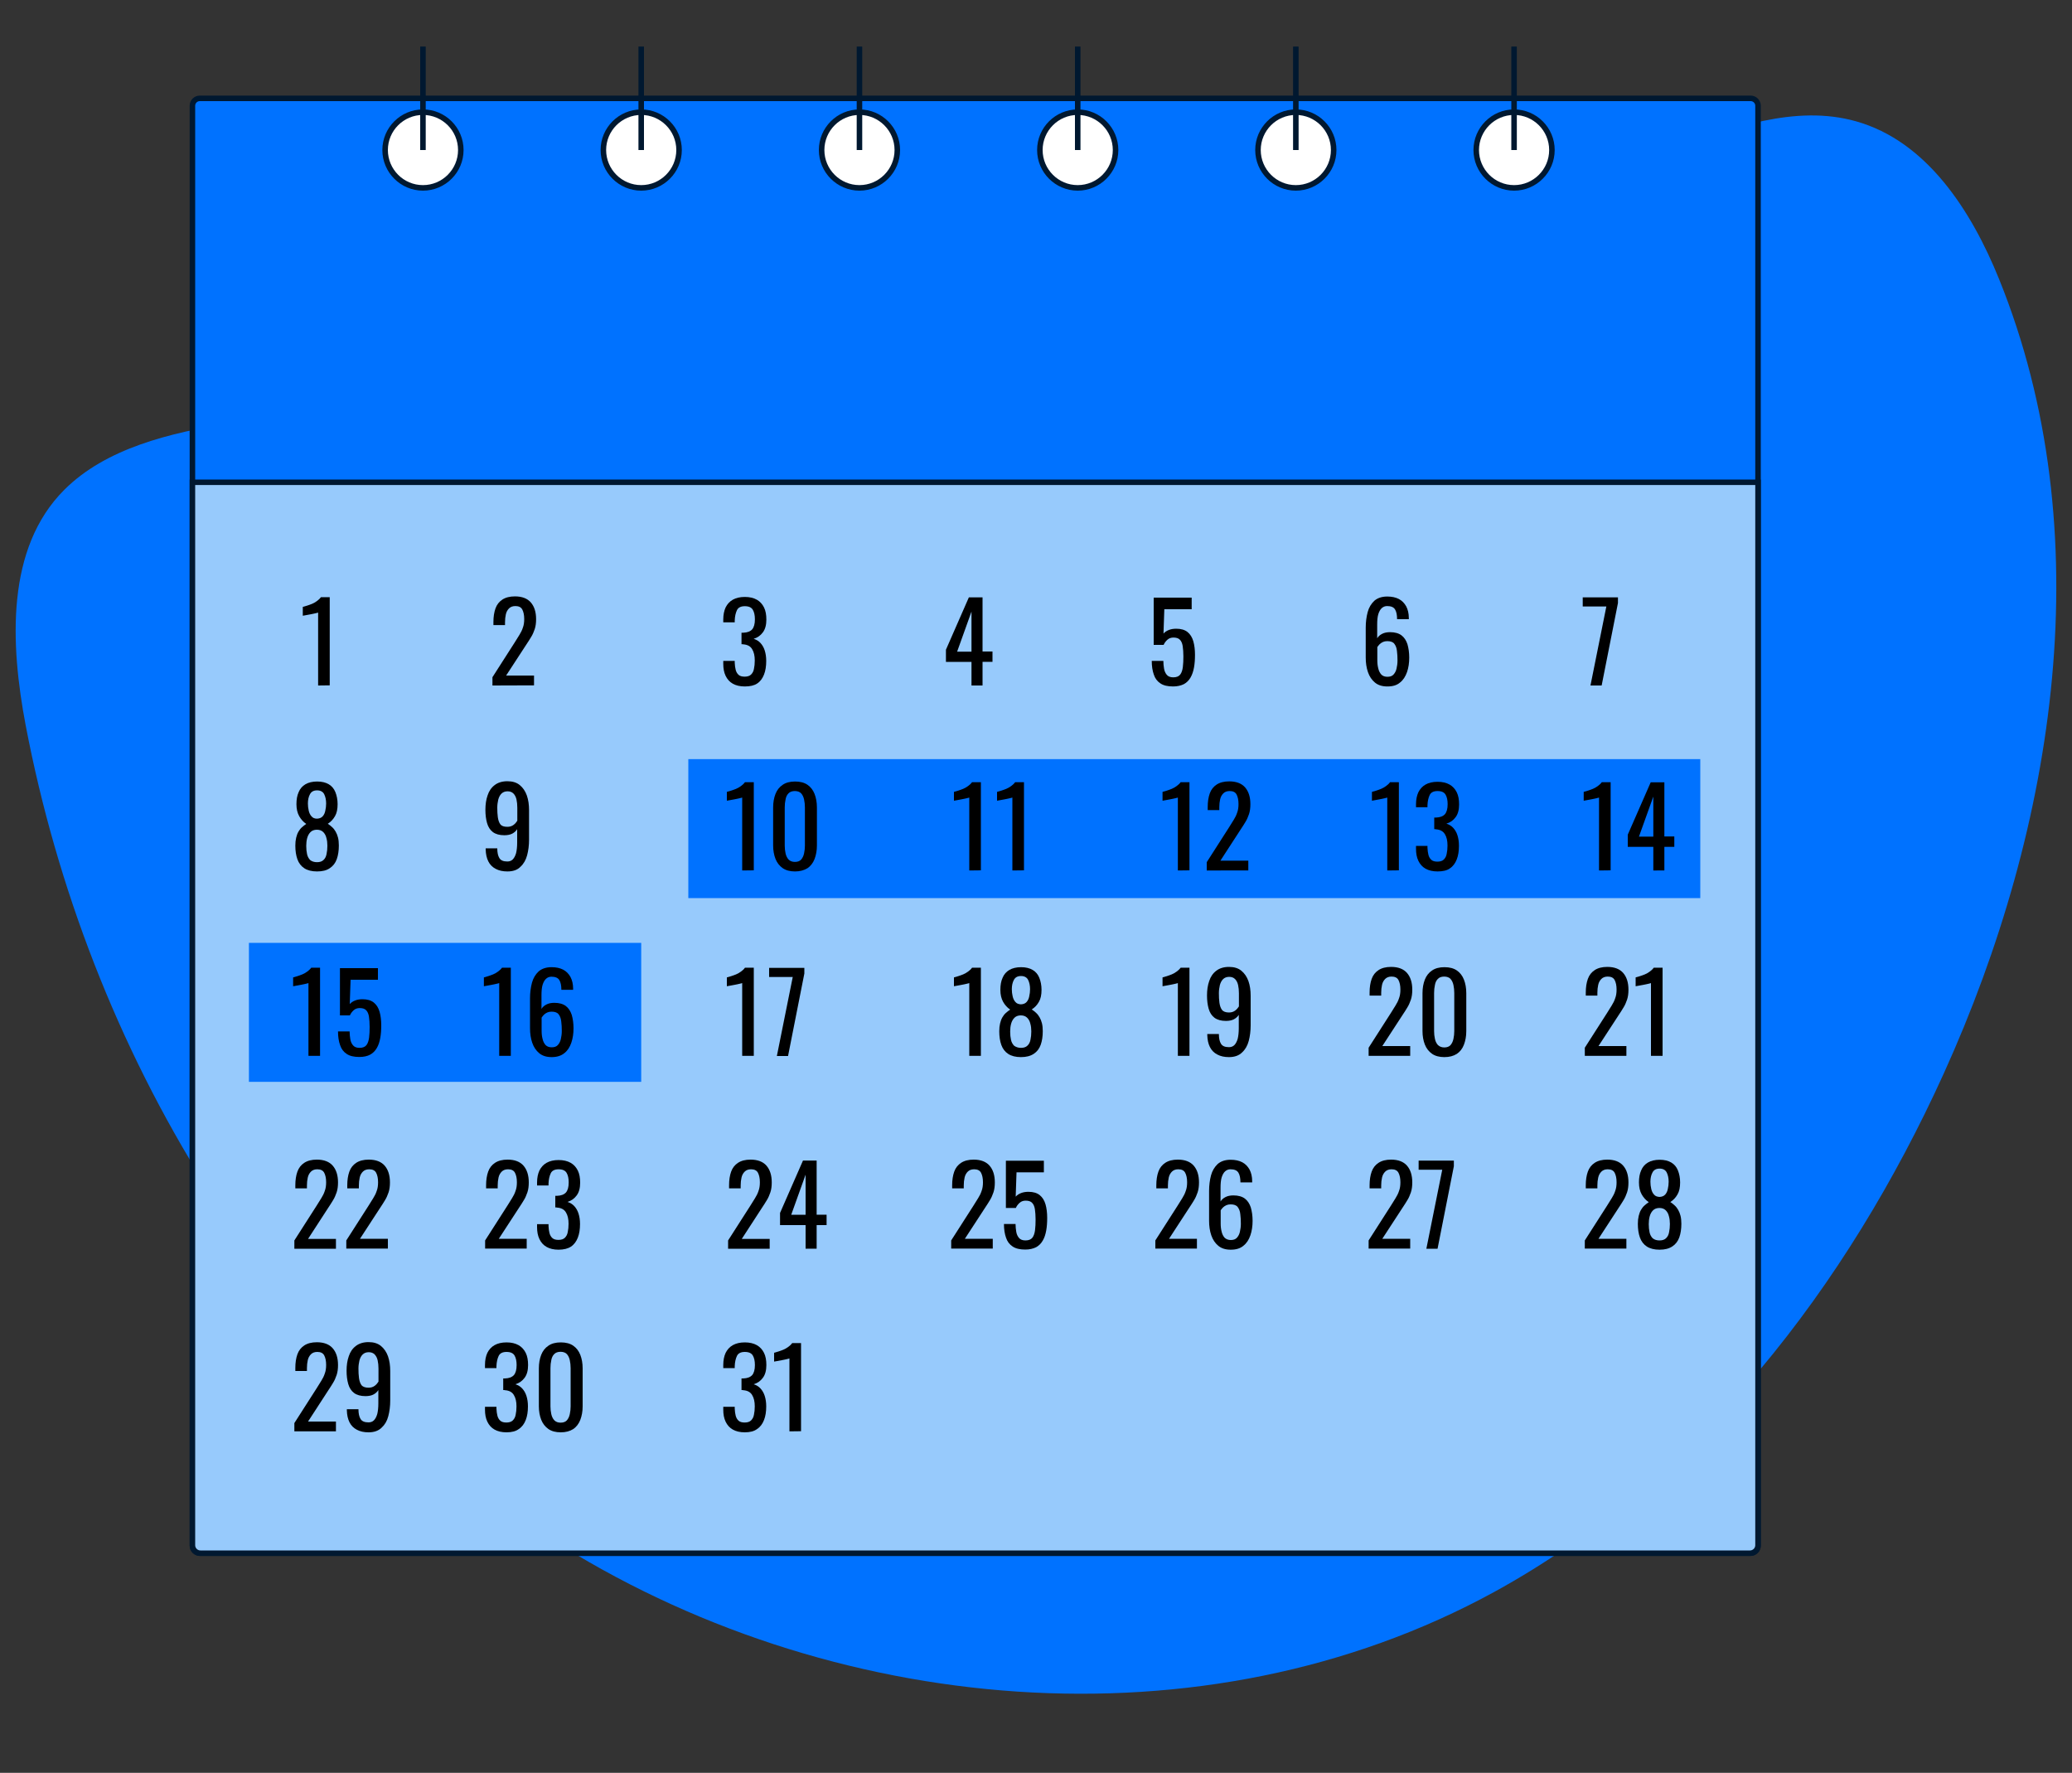 <?xml version="1.0" encoding="utf-8"?>
<!-- Generator: Adobe Illustrator 25.4.1, SVG Export Plug-In . SVG Version: 6.00 Build 0)  -->
<svg version="1.1" id="Layer_2_00000183944990322280486020000007225566513719495865_"
	 xmlns="http://www.w3.org/2000/svg" xmlns:xlink="http://www.w3.org/1999/xlink" x="0px" y="0px" viewBox="0 0 1500 1283.3"
	 style="enable-background:new 0 0 1500 1283.3;" xml:space="preserve">
<rect x="0" y="0" width="1500" height="1283.3" fill="#333333" stroke="none"/>
<style type="text/css">
	.st0{fill:#0072FF;}
	.st1{fill:#0072FF;stroke:#001830;stroke-width:4;stroke-miterlimit:10;}
	.st2{fill:#97CAFC;stroke:#001830;stroke-width:4;stroke-miterlimit:10;}
	.st3{fill:#FFFFFF;}
	.st4{fill:#001830;}
	.st5{fill:none;stroke:#001830;stroke-width:4;stroke-miterlimit:10;}
	.st6{fill:#97CAFC;}
</style>
<g>
	<path class="st0" d="M46.7,354.4C4.1,396.8,7.4,466.1,18.6,525.1c45,235.5,177.3,458.6,379,588.1s473.9,154.2,684.2,39.1
		c147.7-80.9,255.7-221.8,325.3-375.1c81.6-179.9,114.2-392,40.1-575.2c-20-49.4-52.3-99.8-103.6-114.2
		c-44-12.4-90.3,4.9-133.4,20.1c-192.8,67.6-396.9,95.5-599.3,123c-102,13.9-207.4,20.4-305.6,52.1
		C228.6,307.8,106,295.4,46.7,354.4z"/>
	<path class="st1" d="M1267.3,1124.3H144.6c-2.9,0-5.3-2.4-5.3-5.3V76.5c0-2.9,2.4-5.3,5.3-5.3h1122.8c2.9,0,5.3,2.4,5.3,5.3V1119
		C1272.7,1121.9,1270.3,1124.3,1267.3,1124.3z"/>
	<path class="st2" d="M1266.9,1124.3H145.1c-3.2,0-5.8-2.6-5.8-5.8V349.1h1133.4v769.4C1272.7,1121.7,1270.1,1124.3,1266.9,1124.3z"
		/>
	<rect x="498.3" y="549.5" class="st0" width="732.6" height="100.6"/>
	<rect x="180.2" y="682.5" class="st0" width="284" height="100.6"/>
	<g>
		<path class="st3" d="M306.2,135.9c-15.1,0-27.4-12.3-27.4-27.4s12.3-27.4,27.4-27.4s27.4,12.3,27.4,27.4
			C333.6,123.7,321.3,135.9,306.2,135.9z"/>
		<path class="st4" d="M306.2,83.2c14,0,25.4,11.4,25.4,25.4S320.2,134,306.2,134s-25.4-11.4-25.4-25.4S292.2,83.2,306.2,83.2
			 M306.2,79.2c-16.2,0-29.4,13.2-29.4,29.4S290,138,306.2,138s29.4-13.2,29.4-29.4S322.4,79.2,306.2,79.2L306.2,79.2z"/>
	</g>
	<line class="st5" x1="306.2" y1="33.7" x2="306.2" y2="108.6"/>
	<g>
		<path class="st3" d="M464.2,135.9c-15.1,0-27.4-12.3-27.4-27.4s12.3-27.4,27.4-27.4s27.4,12.3,27.4,27.4
			C491.6,123.7,479.3,135.9,464.2,135.9z"/>
		<path class="st4" d="M464.2,83.2c14,0,25.4,11.4,25.4,25.4S478.2,134,464.2,134s-25.4-11.4-25.4-25.4S450.2,83.2,464.2,83.2
			 M464.2,79.2c-16.2,0-29.4,13.2-29.4,29.4S448,138,464.2,138s29.4-13.2,29.4-29.4S480.4,79.2,464.2,79.2L464.2,79.2z"/>
	</g>
	<line class="st5" x1="464.2" y1="33.7" x2="464.2" y2="108.6"/>
	<g>
		<path class="st3" d="M622.2,135.9c-15.1,0-27.4-12.3-27.4-27.4s12.3-27.4,27.4-27.4c15.1,0,27.4,12.3,27.4,27.4
			C649.6,123.7,637.3,135.9,622.2,135.9z"/>
		<path class="st4" d="M622.2,83.2c14,0,25.4,11.4,25.4,25.4S636.2,134,622.2,134s-25.4-11.4-25.4-25.4S608.2,83.2,622.2,83.2
			 M622.2,79.2c-16.2,0-29.4,13.2-29.4,29.4S606,138,622.2,138s29.4-13.2,29.4-29.4S638.4,79.2,622.2,79.2L622.2,79.2z"/>
	</g>
	<line class="st5" x1="622.2" y1="33.7" x2="622.2" y2="108.6"/>
	<g>
		<path class="st3" d="M780.2,135.9c-15.1,0-27.4-12.3-27.4-27.4s12.3-27.4,27.4-27.4s27.4,12.3,27.4,27.4
			C807.5,123.7,795.3,135.9,780.2,135.9z"/>
		<path class="st4" d="M780.2,83.2c14,0,25.4,11.4,25.4,25.4S794.2,134,780.2,134s-25.4-11.4-25.4-25.4S766.2,83.2,780.2,83.2
			 M780.2,79.2c-16.2,0-29.4,13.2-29.4,29.4S764,138,780.2,138s29.4-13.2,29.4-29.4S796.4,79.2,780.2,79.2L780.2,79.2z"/>
	</g>
	<line class="st5" x1="780.2" y1="33.7" x2="780.2" y2="108.6"/>
	<g>
		<path class="st3" d="M938.1,135.9c-15.1,0-27.4-12.3-27.4-27.4s12.3-27.4,27.4-27.4s27.4,12.3,27.4,27.4
			C965.5,123.7,953.2,135.9,938.1,135.9z"/>
		<path class="st4" d="M938.1,83.2c14,0,25.4,11.4,25.4,25.4S952.1,134,938.1,134s-25.4-11.4-25.4-25.4S924.1,83.2,938.1,83.2
			 M938.1,79.2c-16.2,0-29.4,13.2-29.4,29.4s13.2,29.4,29.4,29.4s29.4-13.2,29.4-29.4S954.3,79.2,938.1,79.2L938.1,79.2z"/>
	</g>
	<line class="st5" x1="938.1" y1="33.7" x2="938.1" y2="108.6"/>
	<g>
		<path class="st3" d="M1096.1,135.9c-15.1,0-27.4-12.3-27.4-27.4s12.3-27.4,27.4-27.4s27.4,12.3,27.4,27.4
			C1123.5,123.7,1111.2,135.9,1096.1,135.9z"/>
		<path class="st4" d="M1096.1,83.2c14,0,25.4,11.4,25.4,25.4s-11.4,25.4-25.4,25.4s-25.4-11.4-25.4-25.4S1082.1,83.2,1096.1,83.2
			 M1096.1,79.2c-16.2,0-29.4,13.2-29.4,29.4s13.2,29.4,29.4,29.4s29.4-13.2,29.4-29.4S1112.3,79.2,1096.1,79.2L1096.1,79.2z"/>
	</g>
	<line class="st5" x1="1096.1" y1="33.7" x2="1096.1" y2="108.6"/>
	<g>
		<path d="M230.3,496.2v-52.8c-0.1,0.1-0.6,0.2-1.8,0.5c-1.1,0.3-2.4,0.5-3.8,0.8c-1.4,0.3-2.7,0.5-3.8,0.7s-1.7,0.3-1.7,0.3v-6.4
			c0.9-0.2,1.9-0.5,3.1-0.9c1.2-0.4,2.4-0.8,3.6-1.3c1.2-0.5,2.4-1.2,3.5-2s2.1-1.7,2.9-2.8h6.4v63.8L230.3,496.2L230.3,496.2z"/>
	</g>
	<g>
		<path d="M229.5,630.8c-3.8,0-6.9-0.8-9.2-2.3s-4-3.7-5-6.5s-1.5-6.1-1.5-9.9c0-2.2,0.2-4,0.6-5.7c0.4-1.6,0.9-3.1,1.6-4.3
			c0.7-1.2,1.5-2.3,2.5-3.2s2-1.7,3.2-2.5c-2.1-1.4-3.8-3.3-5.1-5.6s-2-5.2-2-8.7c0-3.4,0.5-6.3,1.6-8.7c1-2.5,2.7-4.4,4.9-5.7
			s5.1-2,8.5-2s6.2,0.7,8.4,2s3.8,3.2,4.8,5.7s1.6,5.4,1.6,8.7c0,3.6-0.6,6.5-1.9,8.7c-1.3,2.3-3,4.1-5.2,5.5
			c1.2,0.7,2.2,1.6,3.2,2.5s1.8,2,2.5,3.2s1.3,2.7,1.7,4.3s0.6,3.5,0.6,5.7c0,3.8-0.5,7.1-1.5,9.9c-1,2.8-2.7,5-5,6.5
			C236.4,630.1,233.3,630.8,229.5,630.8z M229.5,624.1c2,0,3.6-0.5,4.7-1.6c1.1-1,1.9-2.5,2.2-4.3c0.4-1.8,0.6-3.8,0.6-6
			c0-2-0.2-3.9-0.7-5.6c-0.4-1.8-1.2-3.2-2.3-4.3s-2.6-1.7-4.6-1.7c-1.9,0-3.5,0.6-4.6,1.7c-1.1,1.1-1.9,2.5-2.4,4.3
			s-0.7,3.7-0.7,5.7c0,2.2,0.2,4.2,0.6,6c0.4,1.8,1.2,3.2,2.3,4.3C225.9,623.6,227.5,624.1,229.5,624.1z M229.5,592.6
			c1.8-0.1,3.1-0.6,4.1-1.7c0.9-1,1.6-2.4,1.9-4.1c0.4-1.7,0.6-3.4,0.6-5.2c0-2.6-0.5-4.9-1.4-6.7s-2.7-2.8-5.1-2.8
			c-2.5,0-4.2,0.9-5.2,2.8c-1,1.8-1.5,4.1-1.5,6.7c0,1.8,0.2,3.5,0.6,5.2c0.4,1.7,1,3,2,4.1C226.4,592,227.7,592.6,229.5,592.6z"/>
	</g>
	<g>
		<path d="M367.3,630.8c-3.3,0-6.1-0.6-8.5-1.9c-2.3-1.2-4.1-3-5.3-5.4c-1.2-2.4-1.8-5.2-1.9-8.6c0-0.1,0-0.2,0-0.4s0-0.2,0-0.4h8.4
			c0,3,0.5,5.4,1.5,7c1,1.7,2.9,2.5,5.8,2.5c1.6,0,2.9-0.5,3.9-1.5s1.8-2.5,2.4-4.5c0.5-2,0.8-4.6,0.8-7.7v-9.7
			c-0.8,1.3-2,2.4-3.5,3.2s-3.5,1.2-5.8,1.2c-3.5,0-6.3-0.8-8.3-2.3s-3.4-3.7-4.2-6.5c-0.8-2.8-1.2-6-1.2-9.6
			c0-3.9,0.5-7.4,1.6-10.5c1-3.1,2.7-5.6,5.1-7.4c2.3-1.8,5.4-2.8,9.2-2.8c3.7,0,6.7,0.9,9,2.8c2.3,1.9,4,4.4,5.1,7.5
			c1.1,3.2,1.6,6.7,1.6,10.6v21.4c0,4.1-0.5,7.9-1.4,11.3s-2.5,6.2-4.8,8.3C374.5,629.8,371.3,630.8,367.3,630.8z M367.3,598.5
			c1.8,0,3.3-0.5,4.5-1.4s2-1.9,2.7-3v-9.4c0-2.2-0.2-4.2-0.6-6s-1.2-3.3-2.2-4.3c-1.1-1.1-2.5-1.6-4.3-1.6s-3.3,0.6-4.4,1.7
			c-1.1,1.1-1.8,2.5-2.3,4.3c-0.4,1.8-0.7,3.7-0.7,5.8c0,2.5,0.1,4.9,0.4,7s0.9,3.9,1.9,5.2C363.2,597.9,364.9,598.5,367.3,598.5z"
			/>
	</g>
	<g>
		<path d="M537.3,630.1v-52.8c-0.1,0.1-0.6,0.2-1.8,0.5c-1.1,0.3-2.4,0.5-3.8,0.8c-1.4,0.3-2.7,0.5-3.8,0.7s-1.7,0.3-1.7,0.3v-6.4
			c0.9-0.2,1.9-0.5,3.1-0.9c1.2-0.4,2.4-0.8,3.6-1.3c1.2-0.5,2.4-1.2,3.5-2s2.1-1.7,2.9-2.8h6.4V630L537.3,630.1L537.3,630.1z"/>
		<path d="M575.5,630.8c-3.6,0-6.6-0.8-8.9-2.4c-2.3-1.6-4.1-3.9-5.2-6.7c-1.1-2.8-1.7-6.1-1.7-9.7v-27.5c0-3.7,0.6-7,1.7-9.8
			c1.1-2.8,2.8-5,5.2-6.6c2.3-1.6,5.3-2.4,9-2.4s6.7,0.8,9,2.4c2.3,1.6,4,3.8,5.1,6.6s1.7,6.1,1.7,9.8V612c0,3.7-0.6,6.9-1.7,9.8
			c-1.1,2.8-2.8,5.1-5.2,6.7C582,630,579.1,630.8,575.5,630.8z M575.5,623.9c2,0,3.5-0.6,4.5-1.7c1-1.2,1.7-2.6,2.1-4.5
			c0.4-1.8,0.6-3.7,0.6-5.6v-27.6c0-2-0.2-4-0.6-5.8c-0.4-1.8-1.1-3.3-2.1-4.4c-1-1.1-2.6-1.7-4.6-1.7s-3.6,0.6-4.6,1.7
			c-1.1,1.1-1.8,2.6-2.1,4.4c-0.4,1.8-0.6,3.7-0.6,5.8v27.6c0,1.9,0.2,3.8,0.6,5.6c0.4,1.8,1.1,3.3,2.2,4.5
			C572,623.3,573.5,623.9,575.5,623.9z"/>
	</g>
	<g>
		<path d="M701.7,630.1v-52.8c-0.1,0.1-0.6,0.2-1.8,0.5c-1.1,0.3-2.4,0.5-3.8,0.8c-1.4,0.3-2.7,0.5-3.8,0.7s-1.7,0.3-1.7,0.3v-6.4
			c0.9-0.2,1.9-0.5,3.1-0.9c1.2-0.4,2.4-0.8,3.6-1.3c1.2-0.5,2.4-1.2,3.5-2s2.1-1.7,2.9-2.8h6.4V630L701.7,630.1L701.7,630.1z"/>
		<path d="M732.9,630.1v-52.8c-0.1,0.1-0.6,0.2-1.8,0.5c-1.1,0.3-2.4,0.5-3.8,0.8c-1.4,0.3-2.7,0.5-3.8,0.7s-1.7,0.3-1.7,0.3v-6.4
			c0.9-0.2,1.9-0.5,3.1-0.9c1.2-0.4,2.4-0.8,3.6-1.3c1.2-0.5,2.4-1.2,3.5-2s2.1-1.7,2.9-2.8h6.4V630L732.9,630.1L732.9,630.1z"/>
	</g>
	<g>
		<path d="M852.7,630.1v-52.8c-0.1,0.1-0.6,0.2-1.8,0.5c-1.1,0.3-2.4,0.5-3.8,0.8c-1.4,0.3-2.7,0.5-3.8,0.7s-1.7,0.3-1.7,0.3v-6.4
			c0.9-0.2,1.9-0.5,3.1-0.9c1.2-0.4,2.4-0.8,3.6-1.3c1.2-0.5,2.4-1.2,3.5-2s2.1-1.7,2.9-2.8h6.4V630L852.7,630.1L852.7,630.1z"/>
		<path d="M873.6,630.1v-6l16.2-25.3c1.2-1.9,2.3-3.6,3.3-5.3c1-1.6,1.9-3.3,2.5-5.2c0.7-1.8,1-3.9,1-6.3c0-2.9-0.5-5.2-1.4-6.9
			s-2.6-2.5-5-2.5c-2,0-3.5,0.6-4.6,1.7s-1.9,2.5-2.3,4.3c-0.4,1.8-0.6,3.7-0.6,5.7v2.1h-8.4v-2.2c0-3.8,0.5-7.1,1.5-9.9
			c1-2.8,2.7-4.9,5-6.4s5.3-2.3,9.1-2.3c5.1,0,9,1.5,11.5,4.4s3.8,6.9,3.8,12.1c0,2.7-0.3,5.1-1,7.2c-0.7,2-1.5,4-2.6,5.7
			c-1.1,1.8-2.2,3.6-3.5,5.5L883.5,623h20.2v7.1H873.6z"/>
	</g>
	<g>
		<path d="M1004.3,630.1v-52.8c-0.1,0.1-0.6,0.2-1.8,0.5c-1.1,0.3-2.4,0.5-3.8,0.8c-1.4,0.3-2.7,0.5-3.8,0.7s-1.7,0.3-1.7,0.3v-6.4
			c0.9-0.2,1.9-0.5,3.1-0.9c1.2-0.4,2.4-0.8,3.6-1.3c1.2-0.5,2.4-1.2,3.5-2s2.1-1.7,2.9-2.8h6.4V630L1004.3,630.1L1004.3,630.1z"/>
		<path d="M1040.7,630.8c-3.5,0-6.4-0.7-8.7-2c-2.3-1.3-4-3.2-5.2-5.7s-1.7-5.4-1.7-8.7v-2.1h8.3c0,0.2,0,0.4,0,0.7s0,0.5,0,0.7
			c0.1,1.9,0.3,3.6,0.7,5.1c0.4,1.5,1.1,2.7,2.1,3.6c1,0.9,2.5,1.3,4.4,1.3c2,0,3.6-0.5,4.6-1.5s1.8-2.3,2.1-4.1
			c0.4-1.8,0.6-3.8,0.6-6.1c0-3.4-0.6-6.1-1.9-8.2s-3.4-3.3-6.5-3.5c-0.2-0.1-0.4-0.1-0.6-0.1s-0.4,0-0.6,0v-8.4c0.2,0,0.3,0,0.6,0
			c0.2,0,0.4,0,0.6,0c3-0.1,5.1-0.9,6.5-2.4c1.3-1.5,2-3.9,2-7.3c0-2.9-0.5-5.2-1.5-6.9s-2.9-2.6-5.8-2.6s-4.8,1-5.7,2.9
			c-0.9,1.9-1.5,4.4-1.6,7.4c0,0.2,0,0.4,0,0.7s0,0.5,0,0.7h-8.3v-2.1c0-3.4,0.6-6.3,1.7-8.7c1.2-2.4,2.9-4.3,5.2-5.6
			c2.3-1.3,5.2-2,8.7-2s6.4,0.7,8.7,2c2.3,1.3,4,3.2,5.2,5.6c1.2,2.4,1.7,5.4,1.7,8.8c0,3.8-0.8,6.9-2.5,9.2s-3.9,3.9-6.7,4.7
			c1.9,0.6,3.6,1.6,4.9,3s2.4,3.2,3.1,5.4s1.1,4.7,1.1,7.6c0,3.8-0.5,7.1-1.6,9.9c-1.1,2.8-2.7,5-5,6.5
			C1047.6,630.1,1044.5,630.8,1040.7,630.8z"/>
	</g>
	<g>
		<path d="M1157.6,630.1v-52.8c-0.1,0.1-0.6,0.2-1.8,0.5c-1.1,0.3-2.4,0.5-3.8,0.8s-2.7,0.5-3.8,0.7c-1.1,0.2-1.7,0.3-1.7,0.3v-6.4
			c0.9-0.2,1.9-0.5,3.1-0.9s2.4-0.8,3.6-1.3s2.4-1.2,3.5-2s2.1-1.7,2.9-2.8h6.4V630L1157.6,630.1L1157.6,630.1L1157.6,630.1z"/>
		<path d="M1196.9,630.1V613h-18.5v-8.8l16.6-37.9h9.9v39.2h7.2v7.5h-7.2v17.1H1196.9z M1186.5,605.6h10.4v-29L1186.5,605.6z"/>
	</g>
	<g>
		<path d="M223.3,764.4v-52.8c-0.1,0.1-0.6,0.2-1.8,0.5c-1.1,0.3-2.4,0.5-3.8,0.8c-1.4,0.3-2.7,0.5-3.8,0.7s-1.7,0.3-1.7,0.3v-6.4
			c0.9-0.2,1.9-0.5,3.1-0.9c1.2-0.4,2.4-0.8,3.6-1.3c1.2-0.5,2.4-1.2,3.5-2s2.1-1.7,2.9-2.8h6.4v63.8h-8.4V764.4z"/>
		<path d="M260.1,765.1c-3.8,0-6.9-0.7-9.1-2.2c-2.3-1.5-3.9-3.6-4.8-6.4c-1-2.8-1.5-6.1-1.5-9.9h8.4c0,1.9,0.2,3.7,0.5,5.6
			s1,3.3,2,4.5c1,1.2,2.6,1.8,4.7,1.8c2.3,0,4-0.7,5-2s1.6-3.2,1.9-5.4c0.3-2.3,0.4-4.9,0.4-7.8c0-2.9-0.2-5.3-0.5-7.4
			c-0.3-2-1-3.6-2-4.6c-1-1.1-2.6-1.6-4.7-1.6c-1.7,0-3.2,0.5-4.4,1.6c-1.2,1.1-2.1,2.3-2.7,3.7h-7.2v-34.2h27.5v8.4h-19.8
			l-0.6,17.6c1-1.1,2.3-2,3.9-2.6c1.5-0.6,3.3-0.9,5.3-0.9c3.5,0,6.2,0.8,8.2,2.4c2,1.6,3.4,3.9,4.2,6.7c0.8,2.8,1.2,6.1,1.2,9.8
			c0,3.3-0.2,6.3-0.7,9.1s-1.3,5.3-2.5,7.3c-1.2,2.1-2.8,3.7-4.8,4.8S263.3,765.1,260.1,765.1z"/>
	</g>
	<g>
		<path d="M361.4,764.4v-52.8c-0.1,0.1-0.6,0.2-1.8,0.5c-1.1,0.3-2.4,0.5-3.8,0.8s-2.7,0.5-3.8,0.7c-1.1,0.2-1.7,0.3-1.7,0.3v-6.4
			c0.9-0.2,1.9-0.5,3.1-0.9s2.4-0.8,3.6-1.3s2.4-1.2,3.5-2s2.1-1.7,2.9-2.8h6.4v63.8h-8.4L361.4,764.4L361.4,764.4z"/>
		<path d="M399.4,765.2c-3.7,0-6.7-0.9-9-2.8c-2.3-1.9-4-4.4-5.1-7.6c-1.1-3.2-1.6-6.7-1.6-10.6v-21.5c0-4.1,0.5-7.9,1.4-11.3
			c0.9-3.4,2.6-6.1,4.8-8.2c2.3-2,5.4-3.1,9.4-3.1c3.3,0,6.1,0.6,8.4,1.8s4,3,5.3,5.3c1.2,2.3,1.9,5.1,1.9,8.4c0,0.1,0,0.2,0,0.4
			s0,0.4,0,0.5h-8.5c0-3.1-0.5-5.5-1.5-7.1s-2.9-2.4-5.7-2.4c-1.5,0-2.8,0.5-3.9,1.5s-1.9,2.5-2.5,4.4c-0.6,2-0.8,4.6-0.8,7.7v9.7
			c0.8-1.3,2-2.4,3.6-3.2c1.5-0.8,3.5-1.2,5.7-1.2c3.5,0,6.3,0.8,8.3,2.3s3.4,3.7,4.3,6.4c0.8,2.8,1.3,6,1.3,9.7
			c0,3.8-0.5,7.3-1.6,10.5s-2.7,5.7-5,7.5C406.3,764.2,403.2,765.2,399.4,765.2z M399.4,758.1c1.9,0,3.4-0.5,4.4-1.6
			s1.8-2.5,2.2-4.3c0.4-1.8,0.7-3.7,0.7-5.8c0-2.5-0.1-4.9-0.4-7c-0.2-2.2-0.9-3.9-1.9-5.2s-2.7-1.9-5.1-1.9c-1.2,0-2.2,0.2-3.1,0.6
			c-0.9,0.4-1.8,1-2.4,1.6c-0.7,0.7-1.2,1.4-1.7,2.1v9.5c0,2.2,0.2,4.1,0.7,6c0.4,1.8,1.2,3.3,2.2,4.4
			C396.1,757.6,397.6,758.1,399.4,758.1z"/>
	</g>
	<g>
		<path d="M537.3,764.4v-52.8c-0.1,0.1-0.6,0.2-1.8,0.5c-1.1,0.3-2.4,0.5-3.8,0.8c-1.4,0.3-2.7,0.5-3.8,0.7s-1.7,0.3-1.7,0.3v-6.4
			c0.9-0.2,1.9-0.5,3.1-0.9c1.2-0.4,2.4-0.8,3.6-1.3c1.2-0.5,2.4-1.2,3.5-2s2.1-1.7,2.9-2.8h6.4v63.8h-8.4V764.4z"/>
		<path d="M562.4,764.4l11.5-57.2h-17.1v-6.6h25.5v4.1l-11.8,59.7H562.4z"/>
	</g>
	<g>
		<path d="M701.7,764.4v-52.8c-0.1,0.1-0.6,0.2-1.8,0.5c-1.1,0.3-2.4,0.5-3.8,0.8c-1.4,0.3-2.7,0.5-3.8,0.7s-1.7,0.3-1.7,0.3v-6.4
			c0.9-0.2,1.9-0.5,3.1-0.9c1.2-0.4,2.4-0.8,3.6-1.3c1.2-0.5,2.4-1.2,3.5-2s2.1-1.7,2.9-2.8h6.4v63.8h-8.4V764.4z"/>
		<path d="M739.1,765.2c-3.8,0-6.9-0.8-9.2-2.3s-4-3.7-5-6.5s-1.5-6.1-1.5-9.9c0-2.2,0.2-4,0.6-5.7c0.4-1.6,0.9-3.1,1.6-4.3
			c0.7-1.2,1.5-2.3,2.5-3.2s2-1.7,3.2-2.5c-2.1-1.4-3.8-3.3-5.1-5.6s-2-5.2-2-8.7c0-3.4,0.5-6.3,1.6-8.7c1-2.5,2.7-4.4,4.9-5.7
			s5.1-2,8.5-2s6.2,0.7,8.4,2s3.8,3.2,4.8,5.7s1.6,5.4,1.6,8.7c0,3.6-0.6,6.5-1.9,8.7c-1.3,2.3-3,4.1-5.2,5.5
			c1.2,0.7,2.2,1.6,3.2,2.5s1.8,2,2.5,3.2s1.3,2.7,1.7,4.3s0.6,3.5,0.6,5.7c0,3.8-0.5,7.1-1.5,9.9c-1,2.8-2.7,5-5,6.5
			C746,764.4,743,765.2,739.1,765.2z M739.1,758.5c2,0,3.6-0.5,4.7-1.6c1.1-1,1.9-2.5,2.2-4.3c0.4-1.8,0.6-3.8,0.6-6
			c0-2-0.2-3.9-0.7-5.6c-0.4-1.8-1.2-3.2-2.3-4.3S741,735,739,735c-1.9,0-3.5,0.6-4.6,1.7c-1.1,1.1-1.9,2.5-2.4,4.3
			s-0.7,3.7-0.7,5.7c0,2.2,0.2,4.2,0.6,6c0.4,1.8,1.2,3.2,2.3,4.3C735.5,757.9,737.1,758.5,739.1,758.5z M739.1,727
			c1.8-0.1,3.1-0.6,4.1-1.7c0.9-1,1.6-2.4,1.9-4.1c0.4-1.7,0.6-3.4,0.6-5.2c0-2.6-0.5-4.9-1.4-6.7s-2.7-2.8-5.1-2.8
			c-2.5,0-4.2,0.9-5.2,2.8c-1,1.8-1.5,4.1-1.5,6.7c0,1.8,0.2,3.5,0.6,5.2c0.4,1.7,1,3,2,4.1C736,726.4,737.3,726.9,739.1,727z"/>
	</g>
	<g>
		<path d="M852.7,764.4v-52.8c-0.1,0.1-0.6,0.2-1.8,0.5c-1.1,0.3-2.4,0.5-3.8,0.8c-1.4,0.3-2.7,0.5-3.8,0.7s-1.7,0.3-1.7,0.3v-6.4
			c0.9-0.2,1.9-0.5,3.1-0.9c1.2-0.4,2.4-0.8,3.6-1.3c1.2-0.5,2.4-1.2,3.5-2s2.1-1.7,2.9-2.8h6.4v63.8h-8.4V764.4z"/>
		<path d="M889.7,765.2c-3.3,0-6.1-0.6-8.5-1.9c-2.3-1.2-4.1-3-5.3-5.4s-1.8-5.2-1.9-8.6c0-0.1,0-0.2,0-0.4s0-0.2,0-0.4h8.4
			c0,3,0.5,5.4,1.5,7c1,1.7,2.9,2.5,5.8,2.5c1.6,0,2.9-0.5,3.9-1.5s1.8-2.5,2.4-4.5c0.5-2,0.8-4.6,0.8-7.7v-9.7
			c-0.8,1.3-2,2.4-3.5,3.2s-3.5,1.2-5.8,1.2c-3.5,0-6.3-0.8-8.3-2.3s-3.4-3.7-4.2-6.5s-1.2-6-1.2-9.6c0-3.9,0.5-7.4,1.6-10.5
			c1-3.1,2.7-5.6,5.1-7.4c2.3-1.8,5.4-2.8,9.2-2.8c3.7,0,6.7,0.9,9,2.8c2.3,1.9,4,4.4,5.1,7.5s1.6,6.7,1.6,10.6v21.4
			c0,4.1-0.5,7.9-1.4,11.3s-2.5,6.2-4.8,8.3C896.9,764.1,893.7,765.2,889.7,765.2z M889.7,732.9c1.8,0,3.3-0.5,4.5-1.4s2-1.9,2.7-3
			V719c0-2.2-0.2-4.2-0.6-6c-0.4-1.8-1.2-3.3-2.2-4.3c-1.1-1.1-2.5-1.6-4.3-1.6s-3.3,0.6-4.4,1.7c-1.1,1.1-1.8,2.5-2.3,4.3
			c-0.4,1.8-0.7,3.7-0.7,5.8c0,2.5,0.1,4.9,0.4,7s0.9,3.9,1.9,5.2C885.6,732.2,887.3,732.9,889.7,732.9z"/>
	</g>
	<g>
		<path d="M990.8,764.4v-6l16.2-25.3c1.2-1.9,2.3-3.6,3.3-5.3c1-1.6,1.9-3.3,2.5-5.2c0.7-1.8,1-3.9,1-6.3c0-2.9-0.5-5.2-1.4-6.9
			s-2.6-2.5-5-2.5c-2,0-3.5,0.6-4.6,1.7s-1.9,2.5-2.3,4.3c-0.4,1.8-0.6,3.7-0.6,5.7v2.1h-8.4v-2.2c0-3.8,0.5-7.1,1.5-9.9
			c1-2.8,2.7-4.9,5-6.4s5.3-2.3,9.1-2.3c5.1,0,9,1.5,11.5,4.4s3.8,6.9,3.8,12.1c0,2.7-0.3,5.1-1,7.2c-0.7,2-1.5,4-2.6,5.7
			c-1.1,1.8-2.2,3.6-3.5,5.5l-14.6,22.4h20.2v7.1h-30.1L990.8,764.4L990.8,764.4z"/>
		<path d="M1045.6,765.2c-3.6,0-6.6-0.8-8.9-2.4c-2.3-1.6-4.1-3.9-5.2-6.7s-1.7-6.1-1.7-9.7v-27.5c0-3.7,0.6-7,1.7-9.8
			s2.8-5,5.2-6.6c2.3-1.6,5.3-2.4,9-2.4s6.7,0.8,9,2.4c2.3,1.6,4,3.8,5.1,6.6s1.7,6.1,1.7,9.8v27.5c0,3.7-0.6,6.9-1.7,9.8
			s-2.8,5.1-5.2,6.7C1052.2,764.4,1049.3,765.2,1045.6,765.2z M1045.6,758.2c2,0,3.5-0.6,4.5-1.7c1-1.2,1.7-2.6,2.1-4.5
			c0.4-1.8,0.6-3.7,0.6-5.6v-27.6c0-2-0.2-4-0.6-5.8s-1.1-3.3-2.1-4.4c-1-1.1-2.6-1.7-4.6-1.7s-3.6,0.6-4.6,1.7
			c-1.1,1.1-1.8,2.6-2.1,4.4c-0.4,1.8-0.6,3.7-0.6,5.8v27.6c0,1.9,0.2,3.8,0.6,5.6s1.1,3.3,2.2,4.5
			C1042.2,757.6,1043.7,758.2,1045.6,758.2z"/>
	</g>
	<g>
		<path d="M1147.3,764.4v-6l16.2-25.3c1.2-1.9,2.3-3.6,3.3-5.3c1-1.6,1.9-3.3,2.5-5.2c0.7-1.8,1-3.9,1-6.3c0-2.9-0.5-5.2-1.4-6.9
			s-2.6-2.5-5-2.5c-2,0-3.5,0.6-4.6,1.7s-1.9,2.5-2.3,4.3s-0.6,3.7-0.6,5.7v2.1h-8.4v-2.2c0-3.8,0.5-7.1,1.5-9.9
			c1-2.8,2.7-4.9,5-6.4s5.3-2.3,9.1-2.3c5.1,0,9,1.5,11.5,4.4s3.8,6.9,3.8,12.1c0,2.7-0.3,5.1-1,7.2c-0.7,2-1.5,4-2.6,5.7
			c-1.1,1.8-2.2,3.6-3.5,5.5l-14.6,22.4h20.2v7.1h-30.1V764.4z"/>
		<path d="M1195.2,764.4v-52.8c-0.1,0.1-0.6,0.2-1.8,0.5c-1.1,0.3-2.4,0.5-3.8,0.8s-2.7,0.5-3.8,0.7c-1.1,0.2-1.7,0.3-1.7,0.3v-6.4
			c0.9-0.2,1.9-0.5,3.1-0.9s2.4-0.8,3.6-1.3s2.4-1.2,3.5-2s2.1-1.7,2.9-2.8h6.4v63.8h-8.4L1195.2,764.4L1195.2,764.4z"/>
	</g>
	<g>
		<path d="M213.1,903.9v-6l16.2-25.3c1.2-1.9,2.3-3.6,3.3-5.3c1-1.6,1.9-3.3,2.5-5.2c0.7-1.8,1-3.9,1-6.3c0-2.9-0.5-5.2-1.4-6.9
			s-2.6-2.5-5-2.5c-2,0-3.5,0.6-4.6,1.7s-1.9,2.5-2.3,4.3c-0.4,1.8-0.6,3.7-0.6,5.7v2.1h-8.4V858c0-3.8,0.5-7.1,1.5-9.9
			c1-2.8,2.7-4.9,5-6.4s5.3-2.3,9.1-2.3c5.1,0,9,1.5,11.5,4.4s3.8,6.9,3.8,12.1c0,2.7-0.3,5.1-1,7.2c-0.7,2-1.5,4-2.6,5.7
			c-1.1,1.8-2.2,3.6-3.5,5.5L223,896.8h20.2v7.1L213.1,903.9L213.1,903.9z"/>
		<path d="M250.7,903.9v-6l16.2-25.3c1.2-1.9,2.3-3.6,3.3-5.3c1-1.6,1.9-3.3,2.5-5.2c0.7-1.8,1-3.9,1-6.3c0-2.9-0.5-5.2-1.4-6.9
			s-2.6-2.5-5-2.5c-2,0-3.5,0.6-4.6,1.7s-1.9,2.5-2.3,4.3s-0.6,3.7-0.6,5.7v2.1h-8.4V858c0-3.8,0.5-7.1,1.5-9.9c1-2.8,2.7-4.9,5-6.4
			c2.3-1.5,5.3-2.3,9.1-2.3c5.1,0,9,1.5,11.5,4.4s3.8,6.9,3.8,12.1c0,2.7-0.3,5.1-1,7.2c-0.7,2-1.5,4-2.6,5.7
			c-1.1,1.8-2.2,3.6-3.5,5.5l-14.6,22.4h20.2v7.1h-30.1L250.7,903.9L250.7,903.9z"/>
	</g>
	<g>
		<path d="M213.1,1036.1v-6l16.2-25.3c1.2-1.9,2.3-3.6,3.3-5.3c1-1.6,1.9-3.3,2.5-5.2c0.7-1.8,1-3.9,1-6.3c0-2.9-0.5-5.2-1.4-6.9
			s-2.6-2.5-5-2.5c-2,0-3.5,0.6-4.6,1.7s-1.9,2.5-2.3,4.3c-0.4,1.8-0.6,3.7-0.6,5.7v2.1h-8.4v-2.2c0-3.8,0.5-7.1,1.5-9.9
			c1-2.8,2.7-4.9,5-6.4s5.3-2.3,9.1-2.3c5.1,0,9,1.5,11.5,4.4s3.8,6.9,3.8,12.1c0,2.7-0.3,5.1-1,7.2c-0.7,2-1.5,4-2.6,5.7
			c-1.1,1.8-2.2,3.6-3.5,5.5L223,1029h20.2v7.1H213.1z"/>
		<path d="M266.8,1036.8c-3.3,0-6.1-0.6-8.5-1.9c-2.3-1.2-4.1-3-5.3-5.4s-1.8-5.2-1.9-8.6c0-0.1,0-0.2,0-0.4s0-0.2,0-0.4h8.4
			c0,3,0.5,5.4,1.5,7c1,1.7,2.9,2.5,5.8,2.5c1.6,0,2.9-0.5,3.9-1.5s1.8-2.5,2.4-4.5c0.5-2,0.8-4.6,0.8-7.7v-9.7
			c-0.8,1.3-2,2.4-3.5,3.2s-3.5,1.2-5.8,1.2c-3.5,0-6.3-0.8-8.3-2.3s-3.4-3.7-4.2-6.5s-1.2-6-1.2-9.6c0-3.9,0.5-7.4,1.6-10.5
			c1-3.1,2.7-5.6,5.1-7.4c2.3-1.8,5.4-2.8,9.2-2.8c3.7,0,6.7,0.9,9,2.8c2.3,1.9,4,4.4,5.1,7.5c1.1,3.2,1.6,6.7,1.6,10.6v21.4
			c0,4.1-0.5,7.9-1.4,11.3c-0.9,3.5-2.5,6.2-4.8,8.3C274,1035.7,270.8,1036.8,266.8,1036.8z M266.8,1004.5c1.8,0,3.3-0.5,4.5-1.4
			s2-1.9,2.7-3v-9.4c0-2.2-0.2-4.2-0.6-6s-1.2-3.3-2.2-4.3c-1.1-1.1-2.5-1.6-4.3-1.6s-3.3,0.6-4.4,1.7c-1.1,1.1-1.8,2.5-2.3,4.3
			c-0.4,1.8-0.7,3.7-0.7,5.8c0,2.5,0.1,4.9,0.4,7s0.9,3.9,1.9,5.2C262.7,1003.8,264.4,1004.5,266.8,1004.5z"/>
	</g>
	<g>
		<path d="M366.7,1036.8c-3.5,0-6.4-0.7-8.7-2c-2.3-1.3-4-3.2-5.2-5.7s-1.7-5.4-1.7-8.7v-2.1h8.3c0,0.2,0,0.4,0,0.7s0,0.5,0,0.7
			c0.1,1.9,0.3,3.6,0.7,5.1c0.4,1.5,1.1,2.7,2.1,3.6s2.5,1.3,4.4,1.3c2,0,3.6-0.5,4.6-1.5s1.8-2.3,2.1-4.1c0.4-1.8,0.6-3.8,0.6-6.1
			c0-3.4-0.6-6.1-1.9-8.2c-1.2-2.1-3.4-3.3-6.5-3.5c-0.2-0.1-0.4-0.1-0.6-0.1s-0.4,0-0.6,0v-8.4c0.2,0,0.3,0,0.6,0
			c0.2,0,0.4,0,0.6,0c3-0.1,5.1-0.9,6.5-2.4c1.3-1.5,2-3.9,2-7.3c0-2.9-0.5-5.2-1.5-6.9s-2.9-2.6-5.8-2.6s-4.8,1-5.7,2.9
			c-0.9,1.9-1.5,4.4-1.6,7.4c0,0.2,0,0.4,0,0.7s0,0.5,0,0.7h-8.3V988c0-3.4,0.6-6.3,1.7-8.7c1.2-2.4,2.9-4.3,5.2-5.6
			c2.3-1.3,5.2-2,8.7-2s6.4,0.7,8.7,2c2.3,1.3,4,3.2,5.2,5.6c1.2,2.4,1.7,5.4,1.7,8.8c0,3.8-0.8,6.9-2.5,9.2s-3.9,3.9-6.7,4.7
			c1.9,0.6,3.6,1.6,4.9,3s2.4,3.2,3.1,5.4s1.1,4.7,1.1,7.6c0,3.8-0.5,7.1-1.6,9.9s-2.7,5-5,6.5
			C373.5,1036,370.5,1036.8,366.7,1036.8z"/>
		<path d="M405.9,1036.8c-3.6,0-6.6-0.8-8.9-2.4s-4.1-3.9-5.2-6.7c-1.1-2.8-1.7-6.1-1.7-9.7v-27.5c0-3.7,0.6-7,1.7-9.8
			s2.8-5,5.2-6.6c2.3-1.6,5.3-2.4,9-2.4s6.7,0.8,9,2.4c2.3,1.6,4,3.8,5.1,6.6s1.7,6.1,1.7,9.8v27.5c0,3.7-0.6,6.9-1.7,9.8
			c-1.1,2.8-2.8,5.1-5.2,6.7C412.5,1036,409.6,1036.8,405.9,1036.8z M405.9,1029.8c2,0,3.5-0.6,4.5-1.7c1-1.2,1.7-2.6,2.1-4.5
			c0.4-1.8,0.6-3.7,0.6-5.6v-27.6c0-2-0.2-4-0.6-5.8s-1.1-3.3-2.1-4.4c-1-1.1-2.6-1.7-4.6-1.7s-3.6,0.6-4.6,1.7
			c-1.1,1.1-1.8,2.6-2.1,4.4c-0.4,1.8-0.6,3.7-0.6,5.8v27.6c0,1.9,0.2,3.8,0.6,5.6c0.4,1.8,1.1,3.3,2.2,4.5
			C402.5,1029.3,404,1029.8,405.9,1029.8z"/>
	</g>
	<g>
		<path d="M539.2,1036.8c-3.5,0-6.4-0.7-8.7-2s-4-3.2-5.2-5.7s-1.7-5.4-1.7-8.7v-2.1h8.3c0,0.2,0,0.4,0,0.7s0,0.5,0,0.7
			c0.1,1.9,0.3,3.6,0.7,5.1c0.4,1.5,1.1,2.7,2.1,3.6s2.5,1.3,4.4,1.3c2,0,3.6-0.5,4.6-1.5s1.8-2.3,2.1-4.1c0.4-1.8,0.6-3.8,0.6-6.1
			c0-3.4-0.6-6.1-1.9-8.2c-1.2-2.1-3.4-3.3-6.5-3.5c-0.2-0.1-0.4-0.1-0.6-0.1s-0.4,0-0.6,0v-8.4c0.2,0,0.3,0,0.6,0
			c0.2,0,0.4,0,0.6,0c3-0.1,5.1-0.9,6.5-2.4c1.3-1.5,2-3.9,2-7.3c0-2.9-0.5-5.2-1.5-6.9s-2.9-2.6-5.8-2.6c-2.9,0-4.8,1-5.7,2.9
			s-1.5,4.4-1.6,7.4c0,0.2,0,0.4,0,0.7s0,0.5,0,0.7h-8.3V988c0-3.4,0.6-6.3,1.7-8.7c1.2-2.4,2.9-4.3,5.2-5.6s5.2-2,8.7-2
			s6.4,0.7,8.7,2s4,3.2,5.2,5.6c1.2,2.4,1.7,5.4,1.7,8.8c0,3.8-0.8,6.9-2.5,9.2s-3.9,3.9-6.7,4.7c1.9,0.6,3.6,1.6,4.9,3
			c1.3,1.4,2.4,3.2,3.1,5.4c0.7,2.2,1.1,4.7,1.1,7.6c0,3.8-0.5,7.1-1.6,9.9s-2.7,5-5,6.5C546,1036,543,1036.8,539.2,1036.8z"/>
		<path d="M571.5,1036.1v-52.8c-0.1,0.1-0.6,0.2-1.8,0.5c-1.1,0.3-2.4,0.5-3.8,0.8c-1.4,0.3-2.7,0.5-3.8,0.7s-1.7,0.3-1.7,0.3v-6.4
			c0.9-0.2,1.9-0.5,3.1-0.9c1.2-0.4,2.4-0.8,3.6-1.3c1.2-0.5,2.4-1.2,3.5-2s2.1-1.7,2.9-2.8h6.4v63.8L571.5,1036.1L571.5,1036.1z"/>
	</g>
	<g>
		<path d="M351.2,903.9v-6l16.2-25.3c1.2-1.9,2.3-3.6,3.3-5.3c1-1.6,1.9-3.3,2.5-5.2c0.7-1.8,1-3.9,1-6.3c0-2.9-0.5-5.2-1.4-6.9
			s-2.6-2.5-5-2.5c-2,0-3.5,0.6-4.6,1.7s-1.9,2.5-2.3,4.3s-0.6,3.7-0.6,5.7v2.1h-8.4V858c0-3.8,0.5-7.1,1.5-9.9c1-2.8,2.7-4.9,5-6.4
			s5.3-2.3,9.1-2.3c5.1,0,9,1.5,11.5,4.4s3.8,6.9,3.8,12.1c0,2.7-0.3,5.1-1,7.2c-0.7,2-1.5,4-2.6,5.7c-1.1,1.8-2.2,3.6-3.5,5.5
			l-14.6,22.4h20.2v7.1h-30.1V903.9z"/>
		<path d="M404.4,904.6c-3.5,0-6.4-0.7-8.7-2c-2.3-1.3-4-3.2-5.2-5.7s-1.7-5.4-1.7-8.7v-2.1h8.3c0,0.2,0,0.4,0,0.7s0,0.5,0,0.7
			c0.1,1.9,0.3,3.6,0.7,5.1c0.4,1.5,1.1,2.7,2.1,3.6c1,0.9,2.5,1.3,4.4,1.3c2,0,3.6-0.5,4.6-1.5s1.8-2.3,2.1-4.1
			c0.4-1.8,0.6-3.8,0.6-6.1c0-3.4-0.6-6.1-1.9-8.2c-1.2-2.1-3.4-3.3-6.5-3.5c-0.2-0.1-0.4-0.1-0.6-0.1s-0.4,0-0.6,0v-8.4
			c0.2,0,0.3,0,0.6,0c0.2,0,0.4,0,0.6,0c3-0.1,5.1-0.9,6.5-2.4c1.3-1.5,2-3.9,2-7.3c0-2.9-0.5-5.2-1.5-6.9s-2.9-2.6-5.8-2.6
			s-4.8,1-5.7,2.9c-0.9,1.9-1.5,4.4-1.6,7.4c0,0.2,0,0.4,0,0.7s0,0.5,0,0.7h-8.3V856c0-3.4,0.6-6.3,1.7-8.7c1.2-2.4,2.9-4.3,5.2-5.6
			c2.3-1.3,5.2-2,8.7-2s6.4,0.7,8.7,2c2.3,1.3,4,3.2,5.2,5.6c1.2,2.4,1.7,5.4,1.7,8.8c0,3.8-0.8,6.9-2.5,9.2s-3.9,3.9-6.7,4.7
			c1.9,0.6,3.6,1.6,4.9,3s2.4,3.2,3.1,5.4s1.1,4.7,1.1,7.6c0,3.8-0.5,7.1-1.6,9.9c-1.1,2.8-2.7,5-5,6.5
			C411.2,903.8,408.1,904.6,404.4,904.6z"/>
	</g>
	<g>
		<path d="M527.1,903.9v-6l16.2-25.3c1.2-1.9,2.3-3.6,3.3-5.3c1-1.6,1.9-3.3,2.5-5.2c0.7-1.8,1-3.9,1-6.3c0-2.9-0.5-5.2-1.4-6.9
			s-2.6-2.5-5-2.5c-2,0-3.5,0.6-4.6,1.7s-1.9,2.5-2.3,4.3c-0.4,1.8-0.6,3.7-0.6,5.7v2.1h-8.4V858c0-3.8,0.5-7.1,1.5-9.9
			c1-2.8,2.7-4.9,5-6.4s5.3-2.3,9.1-2.3c5.1,0,9,1.5,11.5,4.4s3.8,6.9,3.8,12.1c0,2.7-0.3,5.1-1,7.2c-0.7,2-1.5,4-2.6,5.7
			c-1.1,1.8-2.2,3.6-3.5,5.5L537,896.8h20.2v7.1L527.1,903.9L527.1,903.9z"/>
		<path d="M583.2,903.9v-17.1h-18.5V878l16.6-37.9h9.9v39.2h7.2v7.5h-7.2v17.1L583.2,903.9L583.2,903.9z M572.8,879.3h10.4v-29
			L572.8,879.3z"/>
	</g>
	<g>
		<path d="M688.6,903.9v-6l16.2-25.3c1.2-1.9,2.3-3.6,3.3-5.3c1-1.6,1.9-3.3,2.5-5.2c0.7-1.8,1-3.9,1-6.3c0-2.9-0.5-5.2-1.4-6.9
			s-2.6-2.5-5-2.5c-2,0-3.5,0.6-4.6,1.7s-1.9,2.5-2.3,4.3c-0.4,1.8-0.6,3.7-0.6,5.7v2.1h-8.4V858c0-3.8,0.5-7.1,1.5-9.9
			c1-2.8,2.7-4.9,5-6.4s5.3-2.3,9.1-2.3c5.1,0,9,1.5,11.5,4.4s3.8,6.9,3.8,12.1c0,2.7-0.3,5.1-1,7.2c-0.7,2-1.5,4-2.6,5.7
			c-1.1,1.8-2.2,3.6-3.5,5.5l-14.6,22.4h20.2v7.1h-30.1L688.6,903.9L688.6,903.9z"/>
		<path d="M742.2,904.5c-3.8,0-6.9-0.7-9.1-2.2c-2.3-1.5-3.9-3.6-4.8-6.4c-1-2.8-1.5-6.1-1.5-9.9h8.4c0,1.9,0.2,3.7,0.5,5.6
			s1,3.3,2,4.5s2.6,1.8,4.7,1.8c2.3,0,4-0.7,5-2s1.6-3.2,1.9-5.4c0.3-2.3,0.4-4.9,0.4-7.8c0-2.9-0.2-5.3-0.5-7.4c-0.3-2-1-3.6-2-4.6
			c-1-1.1-2.6-1.6-4.7-1.6c-1.7,0-3.2,0.5-4.4,1.6s-2.1,2.3-2.7,3.7h-7.2v-34.2h27.5v8.4h-19.8l-0.6,17.6c1-1.1,2.3-2,3.9-2.6
			c1.5-0.6,3.3-0.9,5.3-0.9c3.5,0,6.2,0.8,8.2,2.4c2,1.6,3.4,3.9,4.2,6.7s1.2,6.1,1.2,9.8c0,3.3-0.2,6.3-0.7,9.1s-1.3,5.3-2.5,7.3
			c-1.2,2.1-2.8,3.7-4.8,4.8C747.9,903.9,745.3,904.5,742.2,904.5z"/>
	</g>
	<g>
		<path d="M836.4,903.9v-6l16.2-25.3c1.2-1.9,2.3-3.6,3.3-5.3c1-1.6,1.9-3.3,2.5-5.2c0.7-1.8,1-3.9,1-6.3c0-2.9-0.5-5.2-1.4-6.9
			s-2.6-2.5-5-2.5c-2,0-3.5,0.6-4.6,1.7s-1.9,2.5-2.3,4.3c-0.4,1.8-0.6,3.7-0.6,5.7v2.1h-8.4V858c0-3.8,0.5-7.1,1.5-9.9
			c1-2.8,2.7-4.9,5-6.4s5.3-2.3,9.1-2.3c5.1,0,9,1.5,11.5,4.4s3.8,6.9,3.8,12.1c0,2.7-0.3,5.1-1,7.2c-0.7,2-1.5,4-2.6,5.7
			c-1.1,1.8-2.2,3.6-3.5,5.5l-14.6,22.4h20.2v7.1h-30.1L836.4,903.9L836.4,903.9z"/>
		<path d="M891,904.6c-3.7,0-6.7-0.9-9-2.8c-2.3-1.9-4-4.4-5.1-7.6c-1.1-3.2-1.6-6.7-1.6-10.6v-21.5c0-4.1,0.5-7.9,1.4-11.3
			c0.9-3.4,2.6-6.1,4.8-8.2c2.3-2,5.4-3.1,9.4-3.1c3.3,0,6.1,0.6,8.4,1.8c2.3,1.2,4,3,5.3,5.3c1.2,2.3,1.9,5.1,1.9,8.4
			c0,0.1,0,0.2,0,0.4s0,0.4,0,0.5H898c0-3.1-0.5-5.5-1.5-7.1s-2.9-2.4-5.7-2.4c-1.5,0-2.8,0.5-3.9,1.5c-1.1,1-1.9,2.5-2.5,4.4
			c-0.6,2-0.8,4.6-0.8,7.7v9.7c0.8-1.3,2-2.4,3.6-3.2c1.5-0.8,3.5-1.2,5.7-1.2c3.5,0,6.3,0.8,8.3,2.3s3.4,3.7,4.3,6.4
			c0.8,2.8,1.3,6,1.3,9.7c0,3.8-0.5,7.3-1.6,10.5s-2.7,5.7-5,7.5C897.9,903.7,894.8,904.6,891,904.6z M891,897.6
			c1.9,0,3.4-0.5,4.4-1.6s1.8-2.5,2.2-4.3s0.7-3.7,0.7-5.8c0-2.5-0.1-4.9-0.4-7c-0.2-2.2-0.9-3.9-1.9-5.2s-2.7-1.9-5.1-1.9
			c-1.2,0-2.2,0.2-3.1,0.6c-0.9,0.4-1.8,1-2.4,1.6c-0.7,0.7-1.2,1.4-1.7,2.1v9.5c0,2.2,0.2,4.1,0.7,6c0.4,1.8,1.2,3.3,2.2,4.4
			C887.7,897,889.2,897.6,891,897.6z"/>
	</g>
	<g>
		<path d="M990.8,903.9v-6l16.2-25.3c1.2-1.9,2.3-3.6,3.3-5.3c1-1.6,1.9-3.3,2.5-5.2c0.7-1.8,1-3.9,1-6.3c0-2.9-0.5-5.2-1.4-6.9
			s-2.6-2.5-5-2.5c-2,0-3.5,0.6-4.6,1.7s-1.9,2.5-2.3,4.3c-0.4,1.8-0.6,3.7-0.6,5.7v2.1h-8.4V858c0-3.8,0.5-7.1,1.5-9.9
			c1-2.8,2.7-4.9,5-6.4s5.3-2.3,9.1-2.3c5.1,0,9,1.5,11.5,4.4s3.8,6.9,3.8,12.1c0,2.7-0.3,5.1-1,7.2c-0.7,2-1.5,4-2.6,5.7
			c-1.1,1.8-2.2,3.6-3.5,5.5l-14.6,22.4h20.2v7.1h-30.1L990.8,903.9L990.8,903.9z"/>
		<path d="M1032.6,903.9l11.5-57.2H1027v-6.6h25.5v4.1l-11.8,59.7H1032.6z"/>
	</g>
	<g>
		<path d="M1147.3,903.9v-6l16.2-25.3c1.2-1.9,2.3-3.6,3.3-5.3c1-1.6,1.9-3.3,2.5-5.2c0.7-1.8,1-3.9,1-6.3c0-2.9-0.5-5.2-1.4-6.9
			s-2.6-2.5-5-2.5c-2,0-3.5,0.6-4.6,1.7s-1.9,2.5-2.3,4.3s-0.6,3.7-0.6,5.7v2.1h-8.4V858c0-3.8,0.5-7.1,1.5-9.9c1-2.8,2.7-4.9,5-6.4
			s5.3-2.3,9.1-2.3c5.1,0,9,1.5,11.5,4.4s3.8,6.9,3.8,12.1c0,2.7-0.3,5.1-1,7.2c-0.7,2-1.5,4-2.6,5.7c-1.1,1.8-2.2,3.6-3.5,5.5
			l-14.6,22.4h20.2v7.1h-30.1V903.9z"/>
		<path d="M1201.4,904.6c-3.8,0-6.9-0.8-9.2-2.3c-2.3-1.5-4-3.7-5-6.5s-1.5-6.1-1.5-9.9c0-2.2,0.2-4,0.6-5.7
			c0.4-1.6,0.9-3.1,1.6-4.3s1.5-2.3,2.5-3.2s2-1.7,3.2-2.5c-2.1-1.4-3.8-3.3-5.1-5.6c-1.3-2.3-2-5.2-2-8.7c0-3.4,0.5-6.3,1.6-8.7
			c1-2.5,2.7-4.4,4.9-5.7c2.2-1.3,5.1-2,8.5-2s6.2,0.7,8.4,2c2.2,1.3,3.8,3.2,4.8,5.7s1.6,5.4,1.6,8.7c0,3.6-0.6,6.5-1.9,8.7
			c-1.3,2.3-3,4.1-5.2,5.5c1.2,0.7,2.2,1.6,3.2,2.5s1.8,2,2.5,3.2s1.3,2.7,1.7,4.3c0.4,1.6,0.6,3.5,0.6,5.7c0,3.8-0.5,7.1-1.5,9.9
			c-1,2.8-2.7,5-5,6.5C1208.3,903.8,1205.3,904.6,1201.4,904.6z M1201.4,897.9c2,0,3.6-0.5,4.7-1.6c1.1-1,1.9-2.5,2.2-4.3
			c0.4-1.8,0.6-3.8,0.6-6c0-2-0.2-3.9-0.7-5.6c-0.4-1.8-1.2-3.2-2.3-4.3c-1.1-1.1-2.6-1.7-4.6-1.7c-1.9,0-3.5,0.6-4.6,1.7
			s-1.9,2.5-2.4,4.3s-0.7,3.7-0.7,5.7c0,2.2,0.2,4.2,0.6,6s1.2,3.2,2.3,4.3C1197.8,897.4,1199.4,897.9,1201.4,897.9z M1201.4,866.4
			c1.8-0.1,3.1-0.6,4.1-1.7c0.9-1,1.6-2.4,1.9-4.1c0.4-1.7,0.6-3.4,0.6-5.2c0-2.6-0.5-4.9-1.4-6.7s-2.7-2.8-5.1-2.8
			c-2.5,0-4.2,0.9-5.2,2.8c-1,1.8-1.5,4.1-1.5,6.7c0,1.8,0.2,3.5,0.6,5.2s1,3,2,4.1C1198.3,865.8,1199.6,866.3,1201.4,866.4z"/>
	</g>
	<g>
		<path d="M356.5,496.2v-6l16.2-25.3c1.2-1.9,2.3-3.6,3.3-5.3c1-1.6,1.9-3.3,2.5-5.2c0.7-1.8,1-3.9,1-6.3c0-2.9-0.5-5.2-1.4-6.9
			c-0.9-1.7-2.6-2.5-5-2.5c-2,0-3.5,0.6-4.6,1.7s-1.9,2.5-2.3,4.3s-0.6,3.7-0.6,5.7v2.1h-8.4v-2.2c0-3.8,0.5-7.1,1.5-9.9
			s2.7-4.9,5-6.4s5.3-2.3,9.1-2.3c5.1,0,9,1.5,11.5,4.4s3.8,6.9,3.8,12.1c0,2.7-0.3,5.1-1,7.2c-0.7,2-1.5,4-2.6,5.7
			c-1.1,1.8-2.2,3.6-3.5,5.5L366.4,489h20.2v7.1L356.5,496.2L356.5,496.2z"/>
	</g>
	<g>
		<path d="M539.2,496.9c-3.5,0-6.4-0.7-8.7-2s-4-3.2-5.2-5.7s-1.7-5.4-1.7-8.7v-2.1h8.3c0,0.2,0,0.4,0,0.7s0,0.5,0,0.7
			c0.1,1.9,0.3,3.6,0.7,5.1s1.1,2.7,2.1,3.6s2.5,1.3,4.4,1.3c2,0,3.6-0.5,4.6-1.5s1.8-2.3,2.1-4.1c0.4-1.8,0.6-3.8,0.6-6.1
			c0-3.4-0.6-6.1-1.9-8.2c-1.2-2.1-3.4-3.3-6.5-3.5c-0.2-0.1-0.4-0.1-0.6-0.1s-0.4,0-0.6,0V458c0.2,0,0.3,0,0.6,0c0.2,0,0.4,0,0.6,0
			c3-0.1,5.1-0.9,6.5-2.4c1.3-1.5,2-3.9,2-7.3c0-2.9-0.5-5.2-1.5-6.9c-1-1.7-2.9-2.6-5.8-2.6c-2.9,0-4.8,1-5.7,2.9s-1.5,4.4-1.6,7.4
			c0,0.2,0,0.4,0,0.7s0,0.5,0,0.7h-8.3v-2.1c0-3.4,0.6-6.3,1.7-8.7c1.2-2.4,2.9-4.3,5.2-5.6c2.3-1.3,5.2-2,8.7-2s6.4,0.7,8.7,2
			s4,3.2,5.2,5.6s1.7,5.4,1.7,8.8c0,3.8-0.8,6.9-2.5,9.2c-1.7,2.3-3.9,3.9-6.7,4.7c1.9,0.6,3.6,1.6,4.9,3s2.4,3.2,3.1,5.4
			c0.7,2.2,1.1,4.7,1.1,7.6c0,3.8-0.5,7.1-1.6,9.9s-2.7,5-5,6.5C546,496.2,543,496.9,539.2,496.9z"/>
	</g>
	<g>
		<path d="M703.3,496.2v-17.1h-18.5v-8.8l16.6-37.9h9.9v39.2h7.2v7.5h-7.2v17.1L703.3,496.2L703.3,496.2z M692.9,471.7h10.4v-29
			L692.9,471.7z"/>
	</g>
	<g>
		<path d="M849.2,496.9c-3.8,0-6.9-0.7-9.1-2.2c-2.3-1.5-3.9-3.6-4.8-6.4c-1-2.8-1.5-6.1-1.5-9.9h8.4c0,1.9,0.2,3.7,0.5,5.6
			c0.3,1.8,1,3.3,2,4.5s2.6,1.8,4.7,1.8c2.3,0,4-0.7,5-2s1.6-3.1,1.9-5.4c0.3-2.3,0.4-4.9,0.4-7.8s-0.2-5.3-0.5-7.4
			c-0.3-2-1-3.6-2-4.6c-1-1.1-2.6-1.6-4.7-1.6c-1.7,0-3.2,0.5-4.4,1.6s-2.1,2.3-2.7,3.7h-7.2v-34.2h27.5v8.4h-19.8l-0.6,17.6
			c1-1.1,2.3-2,3.9-2.6c1.5-0.6,3.3-0.9,5.3-0.9c3.5,0,6.2,0.8,8.2,2.4s3.4,3.9,4.2,6.7c0.8,2.8,1.2,6.1,1.2,9.8
			c0,3.3-0.2,6.3-0.7,9.1c-0.5,2.8-1.3,5.2-2.5,7.3c-1.2,2.1-2.8,3.7-4.8,4.8C854.9,496.3,852.3,496.9,849.2,496.9z"/>
	</g>
	<g>
		<path d="M1004.4,496.9c-3.7,0-6.7-0.9-9-2.8s-4-4.4-5.1-7.6s-1.6-6.7-1.6-10.6v-21.5c0-4.1,0.5-7.9,1.4-11.3s2.6-6.1,4.8-8.2
			c2.3-2,5.4-3.1,9.4-3.1c3.3,0,6.1,0.6,8.4,1.8c2.3,1.2,4,3,5.3,5.3c1.2,2.3,1.9,5.1,1.9,8.4c0,0.1,0,0.2,0,0.4c0,0.2,0,0.4,0,0.5
			h-8.5c0-3.1-0.5-5.5-1.5-7.1s-2.9-2.4-5.7-2.4c-1.5,0-2.8,0.5-3.9,1.5c-1.1,1-1.9,2.5-2.5,4.4c-0.6,2-0.8,4.6-0.8,7.7v9.7
			c0.8-1.3,2-2.4,3.6-3.2c1.5-0.8,3.5-1.2,5.7-1.2c3.5,0,6.3,0.8,8.3,2.3s3.4,3.7,4.3,6.4c0.8,2.8,1.3,6,1.3,9.7
			c0,3.8-0.5,7.3-1.6,10.5c-1.1,3.1-2.7,5.7-5,7.5C1011.3,496,1008.3,496.9,1004.4,496.9z M1004.4,489.9c1.9,0,3.4-0.5,4.4-1.6
			s1.8-2.5,2.2-4.3s0.7-3.7,0.7-5.8c0-2.5-0.1-4.9-0.4-7c-0.2-2.2-0.9-3.9-1.9-5.2c-1-1.3-2.7-1.9-5.1-1.9c-1.2,0-2.2,0.2-3.1,0.6
			c-0.9,0.4-1.8,1-2.4,1.6c-0.7,0.7-1.2,1.4-1.7,2.1v9.5c0,2.2,0.2,4.1,0.7,6c0.4,1.8,1.2,3.3,2.2,4.4
			C1001.1,489.4,1002.6,489.9,1004.4,489.9z"/>
	</g>
	<g>
		<path d="M1151.4,496.2l11.5-57.2h-17.1v-6.6h25.5v4.1l-11.8,59.7H1151.4z"/>
	</g>
</g>
</svg>

